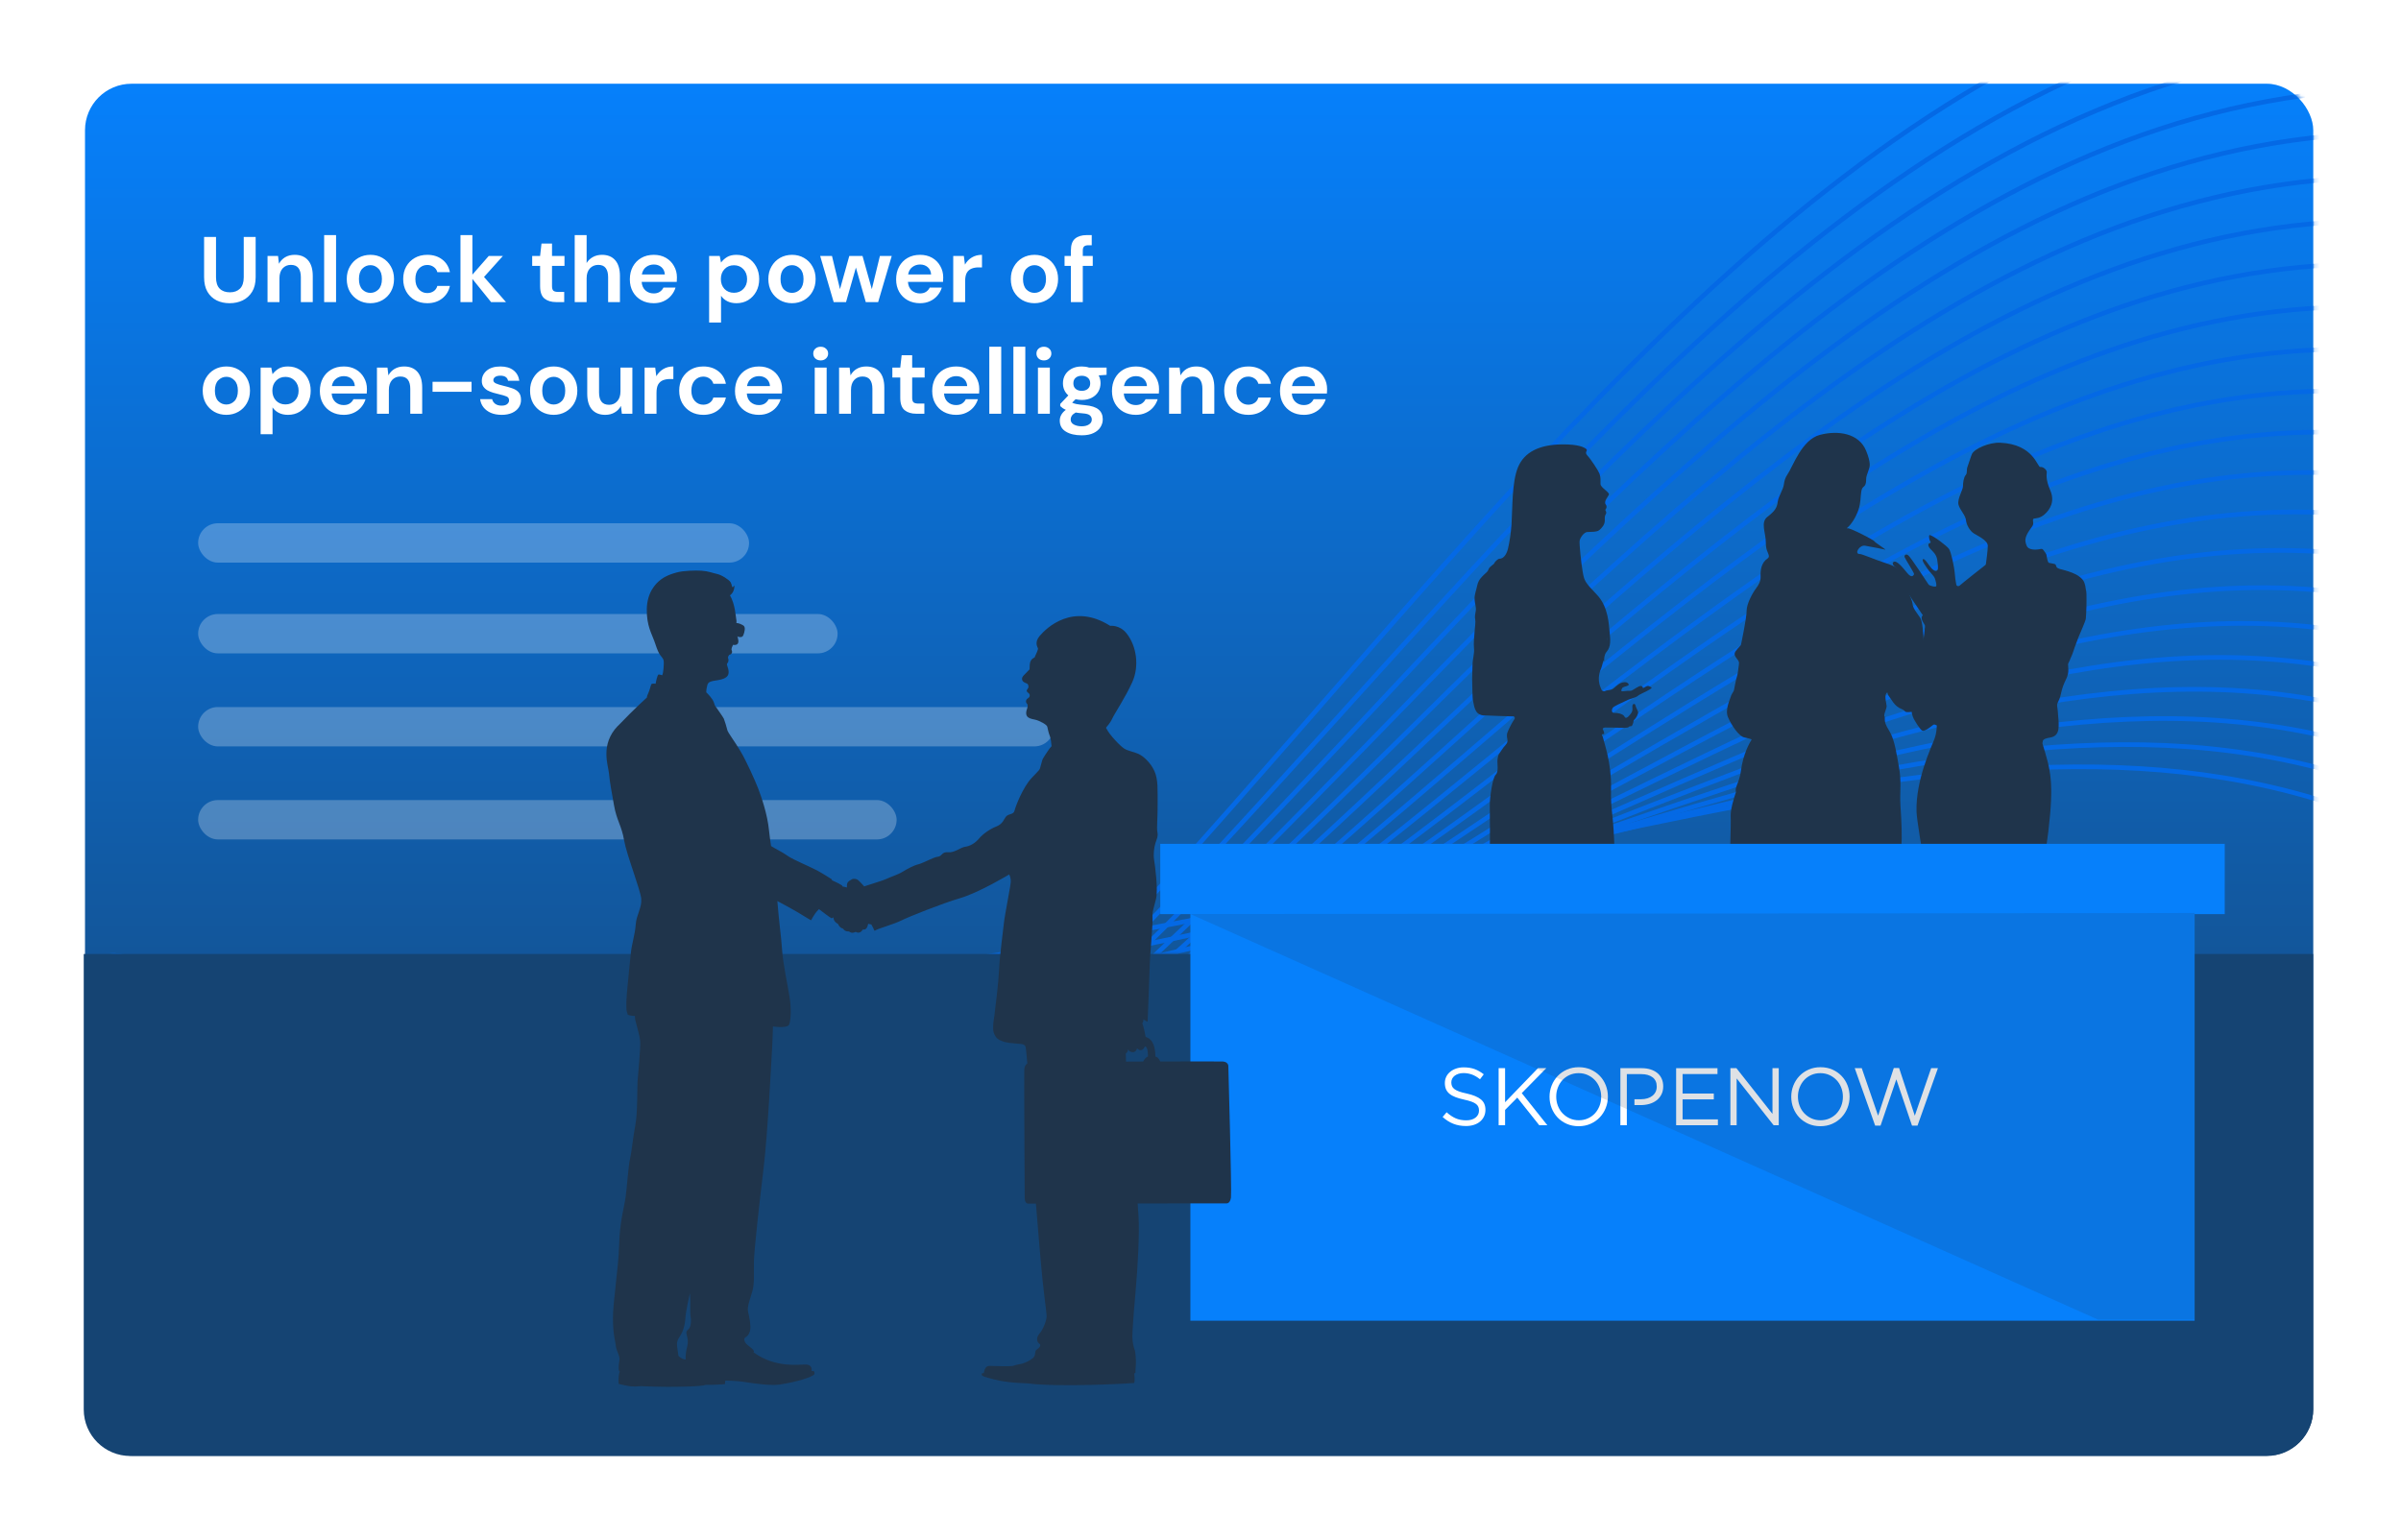 <svg width="516" height="331" viewBox="0 0 516 331" fill="none" xmlns="http://www.w3.org/2000/svg">
<g filter="url(#filter0_d_147_39)">
<rect x="18.269" y="18" width="478.876" height="294.937" rx="10" fill="url(#paint0_linear_147_39)"/>
</g>
<mask id="mask0_147_39" style="mask-type:alpha" maskUnits="userSpaceOnUse" x="18" y="18" width="480" height="188">
<path d="M487.145 18.063H28.269C22.746 18.063 18.269 22.54 18.269 28.063V195.174C18.269 200.697 22.746 205.174 28.269 205.174H487.145C492.668 205.174 497.145 200.697 497.145 195.174V28.063C497.145 22.54 492.668 18.063 487.145 18.063Z" fill="url(#paint1_linear_147_39)"/>
</mask>
<g mask="url(#mask0_147_39)">
<path d="M-256.582 5.916C-212.414 202.584 76.068 226.588 205.41 206.695C370.99 181.22 462.239 130.954 549.599 199.147" stroke="#0469E5" stroke-miterlimit="22.93"/>
<path d="M-256.582 -9.11C-204.382 181.774 57.556 233.249 199.263 211.482C365.8 185.875 456.788 123.235 549.599 189.584" stroke="#0469E5" stroke-miterlimit="22.93"/>
<path d="M-256.582 -24.135C-196.361 160.954 39.044 239.92 193.126 216.278C360.59 190.541 451.296 115.485 549.599 179.98" stroke="#0469E5" stroke-miterlimit="22.93"/>
<path d="M-256.582 -39.16C-188.339 140.145 20.532 246.581 186.979 221.075C355.35 195.217 445.773 107.676 549.599 170.326" stroke="#0469E5" stroke-miterlimit="22.93"/>
<path d="M-256.582 -54.185C-180.318 119.335 2.021 253.242 180.842 225.862C350.1 199.883 440.221 99.825 549.599 160.611" stroke="#0469E5" stroke-miterlimit="22.93"/>
<path d="M-256.582 -69.221C-172.286 98.505 -16.491 259.903 174.695 230.649C344.809 204.548 434.648 91.925 549.599 150.857" stroke="#0469E5" stroke-miterlimit="22.93"/>
<path d="M-256.582 -84.246C-164.265 77.696 -35.003 266.564 168.547 235.445C339.508 209.234 429.045 84.004 549.589 141.082" stroke="#0469E5" stroke-miterlimit="22.93"/>
<path d="M-256.582 -99.271C-156.243 56.876 -53.515 273.225 162.41 240.232C334.208 213.91 423.432 76.043 549.599 131.256" stroke="#0469E5" stroke-miterlimit="22.93"/>
<path d="M-256.582 -114.296C-148.222 36.067 -72.027 279.896 156.263 245.029C328.877 218.596 417.799 68.062 549.589 121.421" stroke="#0469E5" stroke-miterlimit="22.93"/>
<path d="M-256.582 -129.322C-140.19 15.257 -90.529 286.557 150.126 249.826C323.546 223.282 412.155 60.061 549.599 111.555" stroke="#0469E5" stroke-miterlimit="22.93"/>
<path d="M-256.582 -144.347C-132.168 -5.553 -109.041 293.228 143.979 254.612C318.185 227.958 406.492 52.029 549.589 101.669" stroke="#0469E5" stroke-miterlimit="22.93"/>
<path d="M-256.582 -159.372C-124.147 -26.372 -127.553 299.889 137.842 259.409C312.844 232.654 400.829 43.987 549.599 91.763" stroke="#0469E5" stroke-miterlimit="22.93"/>
<path d="M-256.582 -174.407C-116.125 -47.192 -146.065 306.541 131.695 264.196C307.473 237.33 395.135 35.925 549.599 81.838" stroke="#0469E5" stroke-miterlimit="22.93"/>
<path d="M-256.582 -189.432C-108.104 -68.011 -164.577 313.212 125.558 268.983C302.102 242.016 389.451 27.844 549.599 71.901" stroke="#0469E5" stroke-miterlimit="22.93"/>
<path d="M-256.582 -204.458C-100.072 -88.821 -183.089 319.873 119.411 273.779C296.72 246.712 383.748 19.762 549.599 61.955" stroke="#0469E5" stroke-miterlimit="22.93"/>
<path d="M-256.582 -219.483C-92.051 -109.631 -201.601 326.534 113.274 278.576C291.349 251.408 378.054 11.659 549.599 51.999" stroke="#0469E5" stroke-miterlimit="22.93"/>
<path d="M-256.582 -234.508C-84.029 -130.45 -220.113 333.205 107.126 283.363C285.948 256.094 372.33 3.547 549.599 42.012" stroke="#0469E5" stroke-miterlimit="22.93"/>
<path d="M-256.582 -249.533C-76.008 -151.26 -238.625 339.866 100.989 288.16C280.566 260.79 366.616 -4.565 549.599 32.036" stroke="#0469E5" stroke-miterlimit="22.93"/>
<path d="M-256.582 -264.559C-67.976 -172.079 -257.137 346.527 94.842 292.946C275.155 265.476 360.892 -12.707 549.599 22.039" stroke="#0469E5" stroke-miterlimit="22.93"/>
<path d="M-256.582 -279.594C-59.955 -192.899 -275.649 353.188 88.705 297.733C269.764 270.162 355.168 -20.85 549.599 12.032" stroke="#0469E5" stroke-miterlimit="22.93"/>
<path d="M-256.582 -294.619C-51.933 -213.709 -294.161 359.849 82.558 302.53C264.352 274.858 349.424 -28.992 549.599 2.026" stroke="#0469E5" stroke-miterlimit="22.93"/>
<path d="M-256.582 -309.644C-43.912 -234.528 -312.672 366.52 76.421 307.327C258.951 279.564 343.69 -37.145 549.599 -7.981" stroke="#0469E5" stroke-miterlimit="22.93"/>
</g>
<path d="M497.122 205.09H18V303C18 308.523 22.477 313 28 313H487.122C492.645 313 497.122 308.523 497.122 303V205.09Z" fill="#174B7F"/>
<path d="M497.122 205.09H18V303C18 308.523 22.477 313 28 313H487.122C492.645 313 497.122 308.523 497.122 303V205.09Z" fill="black" fill-opacity="0.1"/>
<rect opacity="0.25" x="42.583" y="112.49" width="118.398" height="8.457" rx="4.228" fill="white"/>
<rect opacity="0.25" x="42.583" y="132" width="137.426" height="8.457" rx="4.228" fill="white"/>
<rect opacity="0.25" x="42.583" y="172" width="150.111" height="8.457" rx="4.228" fill="white"/>
<rect opacity="0.25" x="42.583" y="152" width="183.939" height="8.457" rx="4.228" fill="white"/>
<path d="M49.343 65.182C48.316 65.182 47.39 64.982 46.563 64.582C45.736 64.169 45.076 63.549 44.583 62.722C44.103 61.895 43.863 60.849 43.863 59.582V50.942H46.423V59.602C46.423 60.696 46.683 61.509 47.203 62.042C47.736 62.575 48.47 62.842 49.403 62.842C50.323 62.842 51.05 62.575 51.583 62.042C52.116 61.509 52.383 60.696 52.383 59.602V50.942H54.943V59.582C54.943 60.849 54.69 61.895 54.183 62.722C53.676 63.549 52.996 64.169 52.143 64.582C51.303 64.982 50.37 65.182 49.343 65.182ZM57.496 64.942V55.022H59.756L59.956 56.702C60.263 56.115 60.703 55.649 61.276 55.302C61.863 54.956 62.55 54.782 63.336 54.782C64.563 54.782 65.516 55.169 66.196 55.942C66.876 56.715 67.216 57.849 67.216 59.342V64.942H64.656V59.582C64.656 58.729 64.483 58.075 64.136 57.622C63.789 57.169 63.249 56.942 62.516 56.942C61.796 56.942 61.203 57.196 60.736 57.702C60.283 58.209 60.056 58.916 60.056 59.822V64.942H57.496ZM69.664 64.942V50.542H72.224V64.942H69.664ZM79.6 65.182C78.64 65.182 77.773 64.962 77 64.522C76.24 64.082 75.633 63.475 75.18 62.702C74.74 61.916 74.52 61.009 74.52 59.982C74.52 58.956 74.747 58.056 75.2 57.282C75.653 56.495 76.26 55.882 77.02 55.442C77.793 55.002 78.66 54.782 79.62 54.782C80.567 54.782 81.42 55.002 82.18 55.442C82.953 55.882 83.56 56.495 84 57.282C84.453 58.056 84.68 58.956 84.68 59.982C84.68 61.009 84.453 61.916 84 62.702C83.56 63.475 82.953 64.082 82.18 64.522C81.407 64.962 80.547 65.182 79.6 65.182ZM79.6 62.962C80.267 62.962 80.847 62.715 81.34 62.222C81.833 61.715 82.08 60.969 82.08 59.982C82.08 58.995 81.833 58.255 81.34 57.762C80.847 57.255 80.273 57.002 79.62 57.002C78.94 57.002 78.353 57.255 77.86 57.762C77.38 58.255 77.14 58.995 77.14 59.982C77.14 60.969 77.38 61.715 77.86 62.222C78.353 62.715 78.933 62.962 79.6 62.962ZM91.829 65.182C90.816 65.182 89.922 64.962 89.149 64.522C88.376 64.082 87.762 63.469 87.309 62.682C86.869 61.895 86.649 60.995 86.649 59.982C86.649 58.969 86.869 58.069 87.309 57.282C87.762 56.495 88.376 55.882 89.149 55.442C89.922 55.002 90.816 54.782 91.829 54.782C93.096 54.782 94.162 55.115 95.029 55.782C95.895 56.435 96.449 57.342 96.689 58.502H93.989C93.856 58.022 93.589 57.649 93.189 57.382C92.802 57.102 92.342 56.962 91.809 56.962C91.102 56.962 90.502 57.229 90.009 57.762C89.516 58.295 89.269 59.035 89.269 59.982C89.269 60.929 89.516 61.669 90.009 62.202C90.502 62.736 91.102 63.002 91.809 63.002C92.342 63.002 92.802 62.869 93.189 62.602C93.589 62.336 93.856 61.956 93.989 61.462H96.689C96.449 62.582 95.895 63.482 95.029 64.162C94.162 64.842 93.096 65.182 91.829 65.182ZM98.961 64.942V50.542H101.521V59.042L105.041 55.022H108.081L104.021 59.542L108.741 64.942H105.541L101.521 59.962V64.942H98.961ZM119.514 64.942C118.474 64.942 117.64 64.689 117.014 64.182C116.387 63.675 116.074 62.776 116.074 61.482V57.162H114.374V55.022H116.074L116.374 52.362H118.634V55.022H121.314V57.162H118.634V61.502C118.634 61.982 118.734 62.316 118.934 62.502C119.147 62.675 119.507 62.762 120.014 62.762H121.254V64.942H119.514ZM123.512 64.942V50.542H126.072V56.542C126.405 55.995 126.852 55.569 127.412 55.262C127.985 54.942 128.638 54.782 129.372 54.782C130.598 54.782 131.545 55.169 132.212 55.942C132.892 56.715 133.232 57.849 133.232 59.342V64.942H130.692V59.582C130.692 58.729 130.518 58.075 130.172 57.622C129.838 57.169 129.305 56.942 128.572 56.942C127.852 56.942 127.252 57.196 126.772 57.702C126.305 58.209 126.072 58.916 126.072 59.822V64.942H123.512ZM140.5 65.182C139.5 65.182 138.613 64.969 137.84 64.542C137.066 64.115 136.46 63.516 136.02 62.742C135.58 61.969 135.36 61.075 135.36 60.062C135.36 59.035 135.573 58.122 136 57.322C136.44 56.522 137.04 55.902 137.8 55.462C138.573 55.009 139.48 54.782 140.52 54.782C141.493 54.782 142.353 54.995 143.1 55.422C143.846 55.849 144.426 56.435 144.84 57.182C145.266 57.916 145.48 58.736 145.48 59.642C145.48 59.789 145.473 59.942 145.46 60.102C145.46 60.262 145.453 60.429 145.44 60.602H137.9C137.953 61.376 138.22 61.982 138.7 62.422C139.193 62.862 139.786 63.082 140.48 63.082C141 63.082 141.433 62.969 141.78 62.742C142.14 62.502 142.406 62.196 142.58 61.822H145.18C144.993 62.449 144.68 63.022 144.24 63.542C143.813 64.049 143.28 64.449 142.64 64.742C142.013 65.035 141.3 65.182 140.5 65.182ZM140.52 56.862C139.893 56.862 139.34 57.042 138.86 57.402C138.38 57.749 138.073 58.282 137.94 59.002H142.88C142.84 58.349 142.6 57.829 142.16 57.442C141.72 57.056 141.173 56.862 140.52 56.862ZM152.399 69.342V55.022H154.679L154.959 56.442C155.279 56.002 155.699 55.615 156.219 55.282C156.752 54.949 157.439 54.782 158.279 54.782C159.212 54.782 160.045 55.009 160.779 55.462C161.512 55.916 162.092 56.535 162.519 57.322C162.945 58.109 163.159 59.002 163.159 60.002C163.159 61.002 162.945 61.895 162.519 62.682C162.092 63.456 161.512 64.069 160.779 64.522C160.045 64.962 159.212 65.182 158.279 65.182C157.532 65.182 156.879 65.042 156.319 64.762C155.759 64.482 155.305 64.089 154.959 63.582V69.342H152.399ZM157.739 62.942C158.552 62.942 159.225 62.669 159.759 62.122C160.292 61.575 160.559 60.869 160.559 60.002C160.559 59.136 160.292 58.422 159.759 57.862C159.225 57.302 158.552 57.022 157.739 57.022C156.912 57.022 156.232 57.302 155.699 57.862C155.179 58.409 154.919 59.115 154.919 59.982C154.919 60.849 155.179 61.562 155.699 62.122C156.232 62.669 156.912 62.942 157.739 62.942ZM170.205 65.182C169.245 65.182 168.379 64.962 167.605 64.522C166.845 64.082 166.239 63.475 165.785 62.702C165.345 61.916 165.125 61.009 165.125 59.982C165.125 58.956 165.352 58.056 165.805 57.282C166.259 56.495 166.865 55.882 167.625 55.442C168.399 55.002 169.265 54.782 170.225 54.782C171.172 54.782 172.025 55.002 172.785 55.442C173.559 55.882 174.165 56.495 174.605 57.282C175.059 58.056 175.285 58.956 175.285 59.982C175.285 61.009 175.059 61.916 174.605 62.702C174.165 63.475 173.559 64.082 172.785 64.522C172.012 64.962 171.152 65.182 170.205 65.182ZM170.205 62.962C170.872 62.962 171.452 62.715 171.945 62.222C172.439 61.715 172.685 60.969 172.685 59.982C172.685 58.995 172.439 58.255 171.945 57.762C171.452 57.255 170.879 57.002 170.225 57.002C169.545 57.002 168.959 57.255 168.465 57.762C167.985 58.255 167.745 58.995 167.745 59.982C167.745 60.969 167.985 61.715 168.465 62.222C168.959 62.715 169.539 62.962 170.205 62.962ZM179.163 64.942L176.263 55.022H178.803L180.523 62.162L182.523 55.022H185.363L187.363 62.162L189.103 55.022H191.643L188.723 64.942H186.063L183.943 57.522L181.823 64.942H179.163ZM197.726 65.182C196.726 65.182 195.84 64.969 195.066 64.542C194.293 64.115 193.686 63.516 193.246 62.742C192.806 61.969 192.586 61.075 192.586 60.062C192.586 59.035 192.8 58.122 193.226 57.322C193.666 56.522 194.266 55.902 195.026 55.462C195.8 55.009 196.706 54.782 197.746 54.782C198.72 54.782 199.58 54.995 200.326 55.422C201.073 55.849 201.653 56.435 202.066 57.182C202.493 57.916 202.706 58.736 202.706 59.642C202.706 59.789 202.7 59.942 202.686 60.102C202.686 60.262 202.68 60.429 202.666 60.602H195.126C195.18 61.376 195.446 61.982 195.926 62.422C196.42 62.862 197.013 63.082 197.706 63.082C198.226 63.082 198.66 62.969 199.006 62.742C199.366 62.502 199.633 62.196 199.806 61.822H202.406C202.22 62.449 201.906 63.022 201.466 63.542C201.04 64.049 200.506 64.449 199.866 64.742C199.24 65.035 198.526 65.182 197.726 65.182ZM197.746 56.862C197.12 56.862 196.566 57.042 196.086 57.402C195.606 57.749 195.3 58.282 195.166 59.002H200.106C200.066 58.349 199.826 57.829 199.386 57.442C198.946 57.056 198.4 56.862 197.746 56.862ZM204.859 64.942V55.022H207.139L207.379 56.882C207.739 56.242 208.226 55.736 208.839 55.362C209.466 54.975 210.199 54.782 211.039 54.782V57.482H210.319C209.759 57.482 209.259 57.569 208.819 57.742C208.379 57.916 208.033 58.215 207.779 58.642C207.539 59.069 207.419 59.662 207.419 60.422V64.942H204.859ZM222.315 65.182C221.355 65.182 220.488 64.962 219.715 64.522C218.955 64.082 218.348 63.475 217.895 62.702C217.455 61.916 217.235 61.009 217.235 59.982C217.235 58.956 217.461 58.056 217.915 57.282C218.368 56.495 218.975 55.882 219.735 55.442C220.508 55.002 221.375 54.782 222.335 54.782C223.281 54.782 224.135 55.002 224.895 55.442C225.668 55.882 226.275 56.495 226.715 57.282C227.168 58.056 227.395 58.956 227.395 59.982C227.395 61.009 227.168 61.916 226.715 62.702C226.275 63.475 225.668 64.082 224.895 64.522C224.121 64.962 223.261 65.182 222.315 65.182ZM222.315 62.962C222.981 62.962 223.561 62.715 224.055 62.222C224.548 61.715 224.795 60.969 224.795 59.982C224.795 58.995 224.548 58.255 224.055 57.762C223.561 57.255 222.988 57.002 222.335 57.002C221.655 57.002 221.068 57.255 220.575 57.762C220.095 58.255 219.855 58.995 219.855 59.982C219.855 60.969 220.095 61.715 220.575 62.222C221.068 62.715 221.648 62.962 222.315 62.962ZM230.144 64.942V57.162H228.784V55.022H230.144V53.862C230.144 52.662 230.444 51.809 231.044 51.302C231.657 50.795 232.484 50.542 233.524 50.542H234.624V52.722H233.924C233.484 52.722 233.17 52.809 232.984 52.982C232.797 53.156 232.704 53.449 232.704 53.862V55.022H234.844V57.162H232.704V64.942H230.144ZM48.643 89.182C47.683 89.182 46.816 88.962 46.043 88.522C45.283 88.082 44.676 87.475 44.223 86.702C43.783 85.915 43.563 85.009 43.563 83.982C43.563 82.956 43.79 82.055 44.243 81.282C44.696 80.496 45.303 79.882 46.063 79.442C46.836 79.002 47.703 78.782 48.663 78.782C49.61 78.782 50.463 79.002 51.223 79.442C51.996 79.882 52.603 80.496 53.043 81.282C53.496 82.055 53.723 82.956 53.723 83.982C53.723 85.009 53.496 85.915 53.043 86.702C52.603 87.475 51.996 88.082 51.223 88.522C50.45 88.962 49.59 89.182 48.643 89.182ZM48.643 86.962C49.31 86.962 49.89 86.716 50.383 86.222C50.876 85.716 51.123 84.969 51.123 83.982C51.123 82.996 50.876 82.255 50.383 81.762C49.89 81.255 49.316 81.002 48.663 81.002C47.983 81.002 47.396 81.255 46.903 81.762C46.423 82.255 46.183 82.996 46.183 83.982C46.183 84.969 46.423 85.716 46.903 86.222C47.396 86.716 47.976 86.962 48.643 86.962ZM56.012 93.342V79.022H58.292L58.572 80.442C58.892 80.002 59.312 79.615 59.832 79.282C60.365 78.949 61.052 78.782 61.892 78.782C62.825 78.782 63.658 79.009 64.392 79.462C65.125 79.915 65.705 80.535 66.132 81.322C66.558 82.109 66.772 83.002 66.772 84.002C66.772 85.002 66.558 85.895 66.132 86.682C65.705 87.456 65.125 88.069 64.392 88.522C63.658 88.962 62.825 89.182 61.892 89.182C61.145 89.182 60.492 89.042 59.932 88.762C59.372 88.482 58.919 88.089 58.572 87.582V93.342H56.012ZM61.352 86.942C62.165 86.942 62.839 86.669 63.372 86.122C63.905 85.576 64.172 84.869 64.172 84.002C64.172 83.135 63.905 82.422 63.372 81.862C62.839 81.302 62.165 81.022 61.352 81.022C60.525 81.022 59.845 81.302 59.312 81.862C58.792 82.409 58.532 83.115 58.532 83.982C58.532 84.849 58.792 85.562 59.312 86.122C59.845 86.669 60.525 86.942 61.352 86.942ZM73.879 89.182C72.879 89.182 71.992 88.969 71.219 88.542C70.445 88.115 69.839 87.516 69.399 86.742C68.959 85.969 68.739 85.076 68.739 84.062C68.739 83.035 68.952 82.122 69.379 81.322C69.819 80.522 70.419 79.902 71.179 79.462C71.952 79.009 72.859 78.782 73.899 78.782C74.872 78.782 75.732 78.996 76.479 79.422C77.225 79.849 77.805 80.436 78.219 81.182C78.645 81.915 78.859 82.736 78.859 83.642C78.859 83.789 78.852 83.942 78.839 84.102C78.839 84.262 78.832 84.429 78.819 84.602H71.279C71.332 85.376 71.599 85.982 72.079 86.422C72.572 86.862 73.165 87.082 73.859 87.082C74.379 87.082 74.812 86.969 75.159 86.742C75.519 86.502 75.785 86.195 75.959 85.822H78.559C78.372 86.449 78.059 87.022 77.619 87.542C77.192 88.049 76.659 88.449 76.019 88.742C75.392 89.035 74.679 89.182 73.879 89.182ZM73.899 80.862C73.272 80.862 72.719 81.042 72.239 81.402C71.759 81.749 71.452 82.282 71.319 83.002H76.259C76.219 82.349 75.979 81.829 75.539 81.442C75.099 81.055 74.552 80.862 73.899 80.862ZM81.012 88.942V79.022H83.272L83.472 80.702C83.778 80.115 84.219 79.649 84.792 79.302C85.379 78.956 86.065 78.782 86.852 78.782C88.079 78.782 89.032 79.169 89.712 79.942C90.392 80.716 90.732 81.849 90.732 83.342V88.942H88.172V83.582C88.172 82.729 87.999 82.076 87.652 81.622C87.305 81.169 86.765 80.942 86.032 80.942C85.312 80.942 84.719 81.195 84.252 81.702C83.799 82.209 83.572 82.915 83.572 83.822V88.942H81.012ZM92.96 84.222V82.082H101.34V84.222H92.96ZM107.827 89.182C106.947 89.182 106.173 89.042 105.507 88.762C104.84 88.469 104.307 88.069 103.907 87.562C103.507 87.055 103.267 86.469 103.187 85.802H105.767C105.847 86.189 106.06 86.522 106.407 86.802C106.767 87.069 107.227 87.202 107.787 87.202C108.347 87.202 108.753 87.089 109.007 86.862C109.273 86.635 109.407 86.376 109.407 86.082C109.407 85.656 109.22 85.369 108.847 85.222C108.473 85.062 107.953 84.909 107.287 84.762C106.86 84.669 106.427 84.555 105.987 84.422C105.547 84.289 105.14 84.122 104.767 83.922C104.407 83.709 104.113 83.442 103.887 83.122C103.66 82.789 103.547 82.382 103.547 81.902C103.547 81.022 103.893 80.282 104.587 79.682C105.293 79.082 106.28 78.782 107.547 78.782C108.72 78.782 109.653 79.055 110.347 79.602C111.053 80.149 111.473 80.902 111.607 81.862H109.187C109.04 81.129 108.487 80.762 107.527 80.762C107.047 80.762 106.673 80.856 106.407 81.042C106.153 81.229 106.027 81.462 106.027 81.742C106.027 82.035 106.22 82.269 106.607 82.442C106.993 82.615 107.507 82.775 108.147 82.922C108.84 83.082 109.473 83.262 110.047 83.462C110.633 83.649 111.1 83.936 111.447 84.322C111.793 84.695 111.967 85.236 111.967 85.942C111.98 86.555 111.82 87.109 111.487 87.602C111.153 88.096 110.673 88.482 110.047 88.762C109.42 89.042 108.68 89.182 107.827 89.182ZM118.994 89.182C118.034 89.182 117.168 88.962 116.394 88.522C115.634 88.082 115.028 87.475 114.574 86.702C114.134 85.915 113.914 85.009 113.914 83.982C113.914 82.956 114.141 82.055 114.594 81.282C115.048 80.496 115.654 79.882 116.414 79.442C117.188 79.002 118.054 78.782 119.014 78.782C119.961 78.782 120.814 79.002 121.574 79.442C122.348 79.882 122.954 80.496 123.394 81.282C123.848 82.055 124.074 82.956 124.074 83.982C124.074 85.009 123.848 85.915 123.394 86.702C122.954 87.475 122.348 88.082 121.574 88.522C120.801 88.962 119.941 89.182 118.994 89.182ZM118.994 86.962C119.661 86.962 120.241 86.716 120.734 86.222C121.228 85.716 121.474 84.969 121.474 83.982C121.474 82.996 121.228 82.255 120.734 81.762C120.241 81.255 119.668 81.002 119.014 81.002C118.334 81.002 117.748 81.255 117.254 81.762C116.774 82.255 116.534 82.996 116.534 83.982C116.534 84.969 116.774 85.716 117.254 86.222C117.748 86.716 118.328 86.962 118.994 86.962ZM130.083 89.182C128.843 89.182 127.883 88.796 127.203 88.022C126.537 87.249 126.203 86.115 126.203 84.622V79.022H128.743V84.382C128.743 85.236 128.917 85.889 129.263 86.342C129.61 86.796 130.157 87.022 130.903 87.022C131.61 87.022 132.19 86.769 132.643 86.262C133.11 85.755 133.343 85.049 133.343 84.142V79.022H135.903V88.942H133.643L133.443 87.262C133.137 87.849 132.69 88.316 132.103 88.662C131.53 89.009 130.857 89.182 130.083 89.182ZM138.531 88.942V79.022H140.811L141.051 80.882C141.411 80.242 141.898 79.736 142.511 79.362C143.138 78.975 143.871 78.782 144.711 78.782V81.482H143.991C143.431 81.482 142.931 81.569 142.491 81.742C142.051 81.915 141.705 82.216 141.451 82.642C141.211 83.069 141.091 83.662 141.091 84.422V88.942H138.531ZM151.145 89.182C150.132 89.182 149.239 88.962 148.465 88.522C147.692 88.082 147.079 87.469 146.625 86.682C146.185 85.895 145.965 84.996 145.965 83.982C145.965 82.969 146.185 82.069 146.625 81.282C147.079 80.496 147.692 79.882 148.465 79.442C149.239 79.002 150.132 78.782 151.145 78.782C152.412 78.782 153.479 79.115 154.345 79.782C155.212 80.436 155.765 81.342 156.005 82.502H153.305C153.172 82.022 152.905 81.649 152.505 81.382C152.119 81.102 151.659 80.962 151.125 80.962C150.419 80.962 149.819 81.229 149.325 81.762C148.832 82.296 148.585 83.035 148.585 83.982C148.585 84.929 148.832 85.669 149.325 86.202C149.819 86.736 150.419 87.002 151.125 87.002C151.659 87.002 152.119 86.869 152.505 86.602C152.905 86.335 153.172 85.956 153.305 85.462H156.005C155.765 86.582 155.212 87.482 154.345 88.162C153.479 88.842 152.412 89.182 151.145 89.182ZM163.097 89.182C162.097 89.182 161.211 88.969 160.437 88.542C159.664 88.115 159.057 87.516 158.617 86.742C158.177 85.969 157.957 85.076 157.957 84.062C157.957 83.035 158.171 82.122 158.597 81.322C159.037 80.522 159.637 79.902 160.397 79.462C161.171 79.009 162.077 78.782 163.117 78.782C164.091 78.782 164.951 78.996 165.697 79.422C166.444 79.849 167.024 80.436 167.437 81.182C167.864 81.915 168.077 82.736 168.077 83.642C168.077 83.789 168.071 83.942 168.057 84.102C168.057 84.262 168.051 84.429 168.037 84.602H160.497C160.551 85.376 160.817 85.982 161.297 86.422C161.791 86.862 162.384 87.082 163.077 87.082C163.597 87.082 164.031 86.969 164.377 86.742C164.737 86.502 165.004 86.195 165.177 85.822H167.777C167.591 86.449 167.277 87.022 166.837 87.542C166.411 88.049 165.877 88.449 165.237 88.742C164.611 89.035 163.897 89.182 163.097 89.182ZM163.117 80.862C162.491 80.862 161.937 81.042 161.457 81.402C160.977 81.749 160.671 82.282 160.537 83.002H165.477C165.437 82.349 165.197 81.829 164.757 81.442C164.317 81.055 163.771 80.862 163.117 80.862ZM176.376 77.482C175.91 77.482 175.523 77.342 175.216 77.062C174.923 76.782 174.776 76.429 174.776 76.002C174.776 75.576 174.923 75.229 175.216 74.962C175.523 74.682 175.91 74.542 176.376 74.542C176.843 74.542 177.223 74.682 177.516 74.962C177.823 75.229 177.976 75.576 177.976 76.002C177.976 76.429 177.823 76.782 177.516 77.062C177.223 77.342 176.843 77.482 176.376 77.482ZM175.096 88.942V79.022H177.656V88.942H175.096ZM180.328 88.942V79.022H182.588L182.788 80.702C183.095 80.115 183.535 79.649 184.108 79.302C184.695 78.956 185.382 78.782 186.168 78.782C187.395 78.782 188.348 79.169 189.028 79.942C189.708 80.716 190.048 81.849 190.048 83.342V88.942H187.488V83.582C187.488 82.729 187.315 82.076 186.968 81.622C186.622 81.169 186.082 80.942 185.348 80.942C184.628 80.942 184.035 81.195 183.568 81.702C183.115 82.209 182.888 82.915 182.888 83.822V88.942H180.328ZM196.916 88.942C195.876 88.942 195.043 88.689 194.416 88.182C193.79 87.675 193.476 86.775 193.476 85.482V81.162H191.776V79.022H193.476L193.776 76.362H196.036V79.022H198.716V81.162H196.036V85.502C196.036 85.982 196.136 86.316 196.336 86.502C196.55 86.675 196.91 86.762 197.416 86.762H198.656V88.942H196.916ZM205.48 89.182C204.48 89.182 203.594 88.969 202.82 88.542C202.047 88.115 201.44 87.516 201 86.742C200.56 85.969 200.34 85.076 200.34 84.062C200.34 83.035 200.554 82.122 200.98 81.322C201.42 80.522 202.02 79.902 202.78 79.462C203.554 79.009 204.46 78.782 205.5 78.782C206.474 78.782 207.334 78.996 208.08 79.422C208.827 79.849 209.407 80.436 209.82 81.182C210.247 81.915 210.46 82.736 210.46 83.642C210.46 83.789 210.454 83.942 210.44 84.102C210.44 84.262 210.434 84.429 210.42 84.602H202.88C202.934 85.376 203.2 85.982 203.68 86.422C204.174 86.862 204.767 87.082 205.46 87.082C205.98 87.082 206.414 86.969 206.76 86.742C207.12 86.502 207.387 86.195 207.56 85.822H210.16C209.974 86.449 209.66 87.022 209.22 87.542C208.794 88.049 208.26 88.449 207.62 88.742C206.994 89.035 206.28 89.182 205.48 89.182ZM205.5 80.862C204.874 80.862 204.32 81.042 203.84 81.402C203.36 81.749 203.054 82.282 202.92 83.002H207.86C207.82 82.349 207.58 81.829 207.14 81.442C206.7 81.055 206.154 80.862 205.5 80.862ZM212.613 88.942V74.542H215.173V88.942H212.613ZM217.789 88.942V74.542H220.349V88.942H217.789ZM224.345 77.482C223.878 77.482 223.492 77.342 223.185 77.062C222.892 76.782 222.745 76.429 222.745 76.002C222.745 75.576 222.892 75.229 223.185 74.962C223.492 74.682 223.878 74.542 224.345 74.542C224.812 74.542 225.192 74.682 225.485 74.962C225.792 75.229 225.945 75.576 225.945 76.002C225.945 76.429 225.792 76.782 225.485 77.062C225.192 77.342 224.812 77.482 224.345 77.482ZM223.065 88.942V79.022H225.625V88.942H223.065ZM232.497 85.982C232.017 85.982 231.57 85.929 231.157 85.822L230.417 86.562C230.644 86.682 230.95 86.782 231.337 86.862C231.724 86.942 232.35 87.022 233.217 87.102C234.537 87.222 235.497 87.535 236.097 88.042C236.697 88.549 236.997 89.249 236.997 90.142C236.997 90.729 236.837 91.282 236.517 91.802C236.197 92.335 235.704 92.762 235.037 93.082C234.37 93.415 233.517 93.582 232.477 93.582C231.064 93.582 229.924 93.316 229.057 92.782C228.19 92.262 227.757 91.475 227.757 90.422C227.757 89.529 228.19 88.755 229.057 88.102C228.79 87.982 228.557 87.856 228.357 87.722C228.17 87.589 228.004 87.449 227.857 87.302V86.842L229.597 85.002C228.824 84.322 228.437 83.449 228.437 82.382C228.437 81.716 228.597 81.109 228.917 80.562C229.25 80.016 229.717 79.582 230.317 79.262C230.917 78.942 231.644 78.782 232.497 78.782C233.057 78.782 233.577 78.862 234.057 79.022H237.817V80.582L236.117 80.702C236.384 81.209 236.517 81.769 236.517 82.382C236.517 83.049 236.357 83.656 236.037 84.202C235.717 84.749 235.25 85.182 234.637 85.502C234.037 85.822 233.324 85.982 232.497 85.982ZM232.497 84.022C233.017 84.022 233.444 83.882 233.777 83.602C234.124 83.322 234.297 82.922 234.297 82.402C234.297 81.882 234.124 81.482 233.777 81.202C233.444 80.922 233.017 80.782 232.497 80.782C231.95 80.782 231.51 80.922 231.177 81.202C230.844 81.482 230.677 81.882 230.677 82.402C230.677 82.922 230.844 83.322 231.177 83.602C231.51 83.882 231.95 84.022 232.497 84.022ZM230.097 90.162C230.097 90.656 230.324 91.022 230.777 91.262C231.244 91.516 231.81 91.642 232.477 91.642C233.117 91.642 233.637 91.509 234.037 91.242C234.437 90.989 234.637 90.642 234.637 90.202C234.637 89.842 234.504 89.542 234.237 89.302C233.984 89.062 233.47 88.915 232.697 88.862C232.15 88.822 231.644 88.762 231.177 88.682C230.79 88.895 230.51 89.129 230.337 89.382C230.177 89.635 230.097 89.895 230.097 90.162ZM244.113 89.182C243.113 89.182 242.226 88.969 241.453 88.542C240.68 88.115 240.073 87.516 239.633 86.742C239.193 85.969 238.973 85.076 238.973 84.062C238.973 83.035 239.186 82.122 239.613 81.322C240.053 80.522 240.653 79.902 241.413 79.462C242.186 79.009 243.093 78.782 244.133 78.782C245.106 78.782 245.966 78.996 246.713 79.422C247.46 79.849 248.04 80.436 248.453 81.182C248.88 81.915 249.093 82.736 249.093 83.642C249.093 83.789 249.086 83.942 249.073 84.102C249.073 84.262 249.066 84.429 249.053 84.602H241.513C241.566 85.376 241.833 85.982 242.313 86.422C242.806 86.862 243.4 87.082 244.093 87.082C244.613 87.082 245.046 86.969 245.393 86.742C245.753 86.502 246.02 86.195 246.193 85.822H248.793C248.606 86.449 248.293 87.022 247.853 87.542C247.426 88.049 246.893 88.449 246.253 88.742C245.626 89.035 244.913 89.182 244.113 89.182ZM244.133 80.862C243.506 80.862 242.953 81.042 242.473 81.402C241.993 81.749 241.686 82.282 241.553 83.002H246.493C246.453 82.349 246.213 81.829 245.773 81.442C245.333 81.055 244.786 80.862 244.133 80.862ZM251.246 88.942V79.022H253.506L253.706 80.702C254.013 80.115 254.453 79.649 255.026 79.302C255.613 78.956 256.3 78.782 257.086 78.782C258.313 78.782 259.266 79.169 259.946 79.942C260.626 80.716 260.966 81.849 260.966 83.342V88.942H258.406V83.582C258.406 82.729 258.233 82.076 257.886 81.622C257.54 81.169 257 80.942 256.266 80.942C255.546 80.942 254.953 81.195 254.486 81.702C254.033 82.209 253.806 82.915 253.806 83.822V88.942H251.246ZM268.274 89.182C267.261 89.182 266.367 88.962 265.594 88.522C264.821 88.082 264.207 87.469 263.754 86.682C263.314 85.895 263.094 84.996 263.094 83.982C263.094 82.969 263.314 82.069 263.754 81.282C264.207 80.496 264.821 79.882 265.594 79.442C266.367 79.002 267.261 78.782 268.274 78.782C269.541 78.782 270.607 79.115 271.474 79.782C272.341 80.436 272.894 81.342 273.134 82.502H270.434C270.301 82.022 270.034 81.649 269.634 81.382C269.247 81.102 268.787 80.962 268.254 80.962C267.547 80.962 266.947 81.229 266.454 81.762C265.961 82.296 265.714 83.035 265.714 83.982C265.714 84.929 265.961 85.669 266.454 86.202C266.947 86.736 267.547 87.002 268.254 87.002C268.787 87.002 269.247 86.869 269.634 86.602C270.034 86.335 270.301 85.956 270.434 85.462H273.134C272.894 86.582 272.341 87.482 271.474 88.162C270.607 88.842 269.541 89.182 268.274 89.182ZM280.226 89.182C279.226 89.182 278.34 88.969 277.566 88.542C276.793 88.115 276.186 87.516 275.746 86.742C275.306 85.969 275.086 85.076 275.086 84.062C275.086 83.035 275.3 82.122 275.726 81.322C276.166 80.522 276.766 79.902 277.526 79.462C278.3 79.009 279.206 78.782 280.246 78.782C281.22 78.782 282.08 78.996 282.826 79.422C283.573 79.849 284.153 80.436 284.566 81.182C284.993 81.915 285.206 82.736 285.206 83.642C285.206 83.789 285.2 83.942 285.186 84.102C285.186 84.262 285.18 84.429 285.166 84.602H277.626C277.68 85.376 277.946 85.982 278.426 86.422C278.92 86.862 279.513 87.082 280.206 87.082C280.726 87.082 281.16 86.969 281.506 86.742C281.866 86.502 282.133 86.195 282.306 85.822H284.906C284.72 86.449 284.406 87.022 283.966 87.542C283.54 88.049 283.006 88.449 282.366 88.742C281.74 89.035 281.026 89.182 280.226 89.182ZM280.246 80.862C279.62 80.862 279.066 81.042 278.586 81.402C278.106 81.749 277.8 82.282 277.666 83.002H282.606C282.566 82.349 282.326 81.829 281.886 81.442C281.446 81.055 280.9 80.862 280.246 80.862Z" fill="white"/>
<path d="M371 193.842C371 193.841 371 193.84 371 193.841C371.016 193.852 372.165 194.673 374.55 195.334C375.241 195.526 375.808 196.036 376.003 196.727C376.618 198.911 377.881 203.72 378.009 206.753C378.185 210.773 378.267 216.162 378.354 218.554C378.442 220.947 378.185 223.686 378.869 226.851C379.528 229.896 381.058 238.637 383.382 244.323C383.563 244.766 383.726 245.212 383.836 245.677C384.154 247.026 384.755 250.028 384.288 251.804C384.269 251.876 384.247 251.945 384.225 252.016C384.091 252.455 383.596 254.148 383.743 254.818C383.913 255.584 382.977 256.784 382.544 257.299C382.116 257.814 382.713 258.411 382.883 258.75C383.052 259.095 382.368 259.265 382.795 259.434C382.851 259.459 383.015 259.472 383.26 259.484C384.421 259.556 387.642 259.538 389.375 259.522C390.109 259.515 390.972 259.233 390.972 258.498C390.972 257.902 390.375 258.153 390.457 257.387C390.545 256.614 390.287 254.994 390.802 254.309C390.994 254.051 391.422 254.081 391.561 254.371C391.703 254.669 391.859 254.907 392.033 254.994C392.365 255.16 392.269 256.464 392.159 257.37C392.101 257.846 392.438 258.289 392.916 258.339C393.339 258.383 393.722 258.778 394.085 258.999C394.196 259.067 394.337 259.131 394.514 259.183C394.891 259.296 396.279 259.346 397.724 259.346C399.564 259.346 401.517 259.277 401.661 259.183C401.919 259.013 402.943 258.241 402.346 257.475C401.749 256.702 400.123 256.106 399.953 254.994C399.784 253.882 398.672 252.601 398.327 251.571C397.981 250.547 397.811 249.775 397.811 249.002V248.857C397.811 248.841 397.803 248.828 397.787 248.83C397.773 248.832 397.755 248.822 397.755 248.808C397.748 247.805 397.688 244.994 397.931 244.034C398.187 243.014 400.734 235.025 401.851 224.892C401.859 224.825 401.866 224.761 401.874 224.694C401.965 223.921 402.53 218.623 401.676 212.81C401.535 211.848 401.487 210.873 401.596 209.907C401.858 207.59 402.398 203.048 402.892 200.328C402.973 199.886 403.055 199.475 403.137 199.096C403.416 197.804 404.669 196.909 405.979 196.741C407.125 196.594 407.726 195.689 407.795 194.536C407.985 191.4 408.373 185.106 408.627 182.033C408.79 180.011 408.662 176.504 408.429 173.249C408.327 171.827 408.41 170.365 408.426 168.939C408.44 167.798 408.372 166.347 408.112 164.925C407.637 162.34 407.213 159.21 406.199 157.436C405.751 156.652 405.201 155.871 405.078 154.977L405.048 154.097C405.047 154.068 405.048 154.048 405.02 154.041C404.995 154.034 404.958 154.006 404.956 153.98C404.951 153.91 404.946 153.851 404.946 153.809C404.946 153.294 405.461 152.27 405.461 151.843C405.461 151.416 404.946 149.701 405.373 149.104C405.8 148.502 405.461 149.104 405.976 149.701C406.491 150.298 407.088 151.843 408.714 152.439C408.816 152.473 408.911 152.524 409 152.584C409.16 152.689 409.28 152.779 409.33 152.854C409.583 153.222 410.199 153.054 410.646 153.052C411.019 153.05 411.447 152.922 412.144 152.609C412.319 152.527 412.504 152.465 412.696 152.435C412.798 152.419 412.893 152.405 412.979 152.395C413.267 152.363 413.613 152.149 413.965 151.855C414.366 151.518 414.771 151.18 415.121 150.79C415.26 150.635 415.378 150.472 415.472 150.298C415.509 150.224 415.552 150.156 415.589 150.083C415.591 150.08 415.593 150.076 415.595 150.074C415.702 149.932 415.789 149.815 415.85 149.733C415.861 149.718 415.879 149.665 415.865 149.678C415.852 149.69 415.794 149.708 415.802 149.693C416.156 149.025 416.483 148.38 416.569 148.211C416.583 148.183 416.593 148.153 416.598 148.121L416.736 147.287C416.752 147.192 416.765 147.099 416.777 147.004C416.846 146.451 417.115 144.436 417.444 143.81C417.447 143.805 417.45 143.8 417.452 143.796C417.545 143.612 417.579 143.358 417.746 143.238C418.38 142.786 418.927 140.607 419.197 139.973C419.285 139.703 420.095 138.666 420.71 136.776C421.162 135.4 422.086 134.615 421.52 134.257C420.946 133.882 419.858 133.879 419.809 133.194C419.787 132.889 419.738 132.652 419.649 132.53C419.253 131.984 418.248 129.867 417.79 131.142C417.338 132.411 418.317 132.536 418.317 134.081C418.317 135.054 417.914 135.166 417.74 134.209C417.652 133.72 417.554 133.181 417.432 132.65C417.243 131.827 416.144 130.539 415.887 130.47C414.442 130.093 415.592 132.053 416.132 133.774C416.505 134.955 415.331 134.94 414.872 133.789C414.459 132.755 413.982 131.857 413.613 132.021C412.797 132.386 412.778 133.033 413.506 134.119C414.235 135.206 414.084 136.606 414.084 137.335C414.084 137.772 413.89 138.141 413.734 138.367C413.656 138.481 413.5 138.465 413.458 138.333C413.453 138.317 413.443 138.281 413.443 138.264C413.354 136.022 413.14 133.495 412.652 132.781C411.71 131.412 411.114 130.728 411.026 129.786C410.938 128.85 409.311 125.509 408.802 123.888C408.287 122.262 407.433 121.753 405.04 120.98C402.647 120.214 400.248 119.096 399.652 119.096C398.429 119.096 399.626 117.094 400.828 117.314C402.701 117.658 404.845 118.061 405.128 118.154C405.643 118.324 402.905 116.615 402.823 116.358C402.737 116.104 397.796 113.548 397.085 113.561C397.067 113.561 397.06 113.556 397.055 113.574C397.048 113.603 397.009 113.632 396.986 113.612C396.983 113.609 396.979 113.606 396.976 113.603C396.964 113.593 396.956 113.58 396.955 113.565C396.954 113.56 396.953 113.556 396.953 113.552C396.949 113.52 396.961 113.488 396.986 113.468C397.851 112.782 398.893 111.115 399.4 109.6C399.915 108.061 399.834 106.736 400.003 105.712C400.173 104.689 400.518 104.733 400.77 104.381C401.021 104.029 401.052 103.577 401.052 103.062C401.052 101.942 401.916 100.846 401.828 99.729C401.777 99.071 401.567 98.159 401.052 96.907C399.514 93.145 395.067 92.46 391.129 93.484C387.191 94.508 385.313 100.33 384.114 102.038C383.672 102.67 383.464 103.42 383.376 104.113C383.226 105.305 382.208 106.663 382.06 107.854C381.89 109.223 381.375 109.908 379.837 111.107C378.298 112.307 379.491 114.53 379.491 116.578C379.491 118.375 380.019 118.73 380.148 119.487C380.184 119.701 380.073 119.908 379.899 120.038C378.495 120.942 378.297 122.668 378.373 123.942C378.429 124.887 377.965 125.745 377.387 126.495C376.784 127.267 375.365 129.704 375.365 131.324C375.365 132.876 374.271 138.045 374.178 138.48C374.173 138.502 374.172 138.495 374.171 138.518C374.169 138.582 374.135 138.666 374.091 138.714C373.65 139.189 373.223 139.695 372.972 140.048C372.369 140.902 373.399 141.587 373.657 142.183C373.761 142.406 373.73 142.665 373.701 142.909C373.558 144.101 373.414 145.126 373.318 145.349C373.06 145.952 372.721 148.175 372.633 148.432C372.545 148.69 372.036 149.368 371.948 149.802C371.867 150.229 370.667 152.54 371.352 154.16C372.036 155.787 373.663 158.268 374.856 158.525C375.595 158.68 376.039 158.805 376.274 158.881C376.278 158.882 376.281 158.887 376.279 158.891C376.279 158.892 376.279 158.894 376.278 158.895C376.275 158.904 376.281 158.911 376.284 158.902C376.285 158.898 376.292 158.891 376.296 158.892C376.324 158.901 376.348 158.909 376.369 158.916C376.423 158.934 376.445 158.998 376.415 159.046C376.091 159.551 374.586 162.065 374.122 165.865C373.992 166.931 373.603 167.951 373.219 168.954C373.059 169.374 372.962 169.81 373.051 170.148C373.053 170.154 373.053 170.158 373.055 170.164C373.063 170.195 373.09 170.223 373.08 170.253C372.689 171.412 371.88 174.003 371.942 175.376C372.03 177.172 371.772 185.638 371.515 187.774C371.258 189.911 371.176 192.981 371.001 193.842C371.001 193.843 371 193.842 371 193.842ZM388.356 213.596C388.358 213.594 388.36 213.591 388.361 213.589C388.787 212.475 389.214 210.087 389.383 208.889C389.553 207.689 388.956 197.433 389.038 197.088C389.259 196.233 390.417 197.831 390.438 198.713C390.47 200.055 390.522 201.91 390.576 202.388C390.658 203.161 390.658 209.485 391.173 211.457C391.688 213.423 391.77 215.816 391.688 217.531C391.6 219.239 391.085 225.061 391.261 226.769C391.431 228.478 391.688 239.343 392.115 241.397C392.542 243.45 392.718 245.071 392.63 245.586C392.542 246.101 391.606 247.551 391.946 248.406C392.291 249.26 392.291 249.775 392.115 250.202C392.031 250.425 391.593 250.903 391.242 251.396C391.219 251.428 391.177 251.429 391.146 251.405C391.143 251.403 391.14 251.4 391.138 251.398C390.289 250.546 390.758 250.051 390.627 249.605C390.571 249.415 390.402 249.279 390.236 249.155C390.229 249.15 390.22 249.146 390.211 249.149C390.196 249.153 390.179 249.153 390.166 249.144C389.946 248.988 389.722 248.858 389.722 248.663C389.722 248.324 389.207 246.352 389.207 245.931C389.207 245.51 389.465 230.707 389.295 225.231C389.126 219.767 387.929 214.729 388.352 213.603C388.353 213.6 388.354 213.598 388.356 213.596ZM380.207 124.546C380.207 124.547 380.207 124.548 380.206 124.548C380.199 124.552 380.168 124.57 380.113 124.598L380.203 124.544C380.205 124.543 380.207 124.544 380.207 124.546Z" fill="#1F344B"/>
<path d="M316.395 146.837C316.458 147.93 316.395 149.921 316.59 150.75C316.715 151.305 316.785 151.881 317 152.408C317.01 152.431 317.019 152.454 317.028 152.476C317.149 152.762 317.296 153.041 317.522 153.254C318.07 153.77 318.772 153.824 319.122 153.813C319.268 153.809 319.413 153.801 319.559 153.809C320.827 153.884 322.916 153.95 325.284 154.01C325.498 154.016 325.609 154.351 325.502 154.537C325.396 154.709 325.282 154.876 325.174 155.046C324.77 155.681 324.039 157.161 323.9 157.658C323.869 157.772 323.862 157.885 323.856 158.004C323.825 158.374 323.919 158.695 323.957 159.002C323.969 159.116 323.975 159.222 323.969 159.329C323.95 159.561 323.869 159.8 323.636 160.058C323.268 160.457 322.871 160.971 322.542 161.506C322.404 161.73 322.253 161.946 322.11 162.168C321.997 162.35 321.928 162.614 321.89 162.922C321.865 163.022 321.846 163.116 321.834 163.204C321.708 164.165 322.154 165.836 321.451 166.539C320.741 167.243 320.169 171.419 320.169 173.09C320.169 174.76 320.295 182.592 320.107 183.936C319.973 184.859 319.813 188.937 319.849 191.773C319.871 193.429 321.078 194.613 322.717 194.853L325.529 195.263C325.618 195.276 325.691 195.343 325.711 195.432C325.714 195.443 325.714 195.446 325.719 195.457C325.853 195.793 329.853 205.83 329.031 209.868C328.196 213.976 325.376 216.287 324.346 225.595C323.322 234.902 325.119 241.773 324.987 243.764C324.861 245.755 324.792 246.704 324.377 247.225C323.699 248.079 323.266 248.845 322.964 249.272C322.853 249.434 322.756 249.547 322.674 249.6C322.655 249.613 322.635 249.63 322.613 249.63C322.613 249.63 322.6 249.63 322.594 249.63C322.575 249.63 322.562 249.63 322.544 249.63C322.523 249.63 322.503 249.631 322.483 249.639C322.018 249.816 319.864 252.387 320.232 253.486C320.615 254.642 321.677 255.892 321.872 257.242C321.968 257.934 322.066 258.675 322.139 259.233C322.207 259.755 322.633 260.158 323.158 260.194C323.445 260.214 323.727 260.12 323.965 259.96C324.377 259.682 325.088 259.283 325.797 259.258C325.872 259.258 325.941 259.258 326.017 259.258C327.172 259.352 327.072 260.031 327.844 260.125C328.108 260.156 329.377 260.169 330.922 260.169C333.6 260.169 337.127 260.133 337.757 260.126C337.821 260.125 337.883 260.104 337.934 260.066C338.089 259.949 338.37 259.976 338.555 260.035C338.713 260.085 338.948 260.125 339.294 260.125C340.036 260.125 342.565 260.009 343.675 259.956C343.987 259.941 344.247 259.715 344.307 259.408C344.36 259.142 344.249 258.87 344.027 258.714C343.554 258.379 342.716 257.771 342.077 257.225C341.664 256.873 341.227 256.547 340.764 256.264C340.542 256.129 340.296 255.967 340.066 255.791C339.583 255.421 337.083 253.386 336.888 249.052C336.694 244.719 338.239 237.308 339.683 228.063C340.278 224.255 340.497 221.656 340.549 219.916C340.608 217.904 341.286 215.719 341.511 213.718C341.562 213.264 341.573 212.797 341.561 212.354C341.521 210.833 341.515 209.292 341.902 207.82C342.461 205.689 343.308 202.475 343.926 200.184C344.137 199.405 344.823 198.853 345.628 198.808C346.668 198.749 347.465 197.858 347.415 196.817C347.305 194.529 347.126 190.192 347 183.999C346.811 174.434 346.102 174.823 346.227 169.428C346.352 164.067 344.772 159.792 344.437 158.351C344.433 158.333 344.426 158.316 344.414 158.301C344.395 158.277 344.36 158.235 344.303 158.177C344.183 158.057 344.329 157.768 344.494 157.809C344.946 157.941 344.689 157.169 344.494 156.848C344.314 156.548 344.705 156.387 345.054 156.402C345.06 156.402 345.066 156.402 345.072 156.402C345.536 156.402 347.559 156.421 348.118 156.453C348.677 156.484 349.832 156.503 350.008 156.308C350.184 156.113 350.278 156.132 350.536 156.113C350.793 156.095 350.856 155.712 350.969 155.454C351.082 155.196 351.001 154.926 351.239 154.7C351.478 154.481 351.836 154.028 352.024 153.369C352.161 152.906 351.624 152.283 351.53 151.81C351.523 151.773 351.516 151.74 351.51 151.711C351.493 151.631 351.467 151.554 351.421 151.486C351.297 151.3 351.195 151.298 351.001 151.384C350.862 151.441 350.768 151.761 350.825 152.22C350.931 153.074 350.391 153.52 350.134 153.84C349.876 154.16 349.361 154.612 349.11 154.035C348.853 153.457 347.502 153.199 346.931 153.262C346.224 153.345 346.267 152.249 346.891 151.906C347.487 151.579 348.025 151.297 348.237 151.215C348.758 151.02 349.707 150.467 350.329 150.266C350.95 150.072 351.698 149.846 351.861 149.682C352.024 149.519 352.483 149.255 352.904 149.06C353.324 148.866 354.668 148.213 354.863 147.986C355.058 147.76 354.894 147.792 354.7 147.66C354.505 147.528 354.241 147.402 353.952 147.497C353.657 147.597 353.073 148.087 353.042 147.823C353.01 147.559 352.91 147.528 352.615 147.465C352.319 147.402 351.277 148.118 350.818 148.376C350.36 148.64 350.234 148.407 349.154 148.571C348.08 148.734 348.469 148.344 348.601 147.98C348.733 147.622 349.644 147.553 349.908 147.358C350.172 147.164 349.977 146.969 349.713 146.774C349.456 146.58 348.834 146.611 348.243 146.869C347.659 147.132 347.038 147.817 346.61 148.106C346.19 148.401 345.304 148.338 345.015 148.533C344.708 148.732 344.272 148.551 344.149 148.206C344.103 148.077 344.049 147.94 343.985 147.792C343.15 145.87 343.922 144.067 344.111 143.684C344.201 143.505 344.376 142.807 344.577 142.035C344.586 142.001 344.629 142.001 344.645 142.033C344.833 142.441 344.67 141.882 344.808 141.172C344.852 141.003 344.902 140.833 344.946 140.676C345.028 140.462 345.147 140.261 345.317 140.067C346.215 139.056 346.102 137.485 345.932 136.028C345.763 134.571 345.763 130.533 343.181 127.839C340.6 125.144 340.487 124.868 340.154 123.015C339.815 121.162 339.369 116.841 339.482 116.226C339.595 115.61 340.38 114.43 341.109 114.373C341.837 114.317 343.181 114.43 343.747 113.927C344.215 113.506 344.936 112.815 344.893 111.774C344.876 111.35 344.853 110.911 345.091 110.561C345.317 110.222 345.147 109.945 345.034 109.726C344.921 109.5 345.266 109.405 345.266 108.953C345.266 108.501 345.028 108.488 344.978 108.206C344.863 107.583 345.426 106.97 345.73 106.415C345.741 106.395 345.752 106.374 345.763 106.353C346.014 105.851 343.966 104.839 343.966 104.054C343.966 103.269 344.023 102.541 343.74 101.812C343.496 101.182 341.954 98.79 341.035 97.793C340.839 97.581 340.785 97.25 340.946 97.01C341.047 96.86 341.059 96.669 340.923 96.548C340.514 96.181 339.264 95.49 335.67 95.532C330.79 95.588 327.593 97.215 326.249 100.412C324.905 103.608 325.068 109.16 324.848 112.64C324.71 114.775 324.382 116.676 324.085 117.929C323.847 118.937 323.265 120.12 322.23 120.12C321.903 120.12 321.206 120.823 321.137 121.081C321.074 121.338 320.107 121.784 319.918 122.362C319.73 122.94 319.403 123.065 318.957 123.518C318.511 123.964 317.739 124.61 317.481 125.829C317.224 127.047 316.841 127.883 316.904 128.85C316.966 129.811 317.287 130.646 317.161 131.287C317.036 131.927 316.904 132.631 317.036 133.152C317.161 133.667 316.973 134.823 316.91 135.721C316.847 136.619 316.652 138.352 316.778 139.376C316.91 140.406 316.458 141.75 316.458 142.968C316.458 144.187 316.332 145.732 316.395 146.818V146.837ZM345.442 137.756C345.436 137.523 345.423 137.278 345.405 137.027C345.449 137.253 345.461 137.492 345.442 137.756ZM330.215 244.777C330.176 243.74 331.066 243.729 331.049 244.766C331.048 244.833 331.046 244.898 331.045 244.963C331.025 245.866 330.277 245.891 330.225 244.989C330.221 244.92 330.218 244.849 330.215 244.777Z" fill="#1F344B"/>
<path d="M409.887 123.188C409.888 123.189 409.889 123.187 409.888 123.186C408.847 121.924 407.618 120.409 406.966 120.798C406.533 121.056 406.891 121.564 407.211 121.834C407.588 122.155 407.845 122.5 407.94 122.657C408.034 122.814 408.002 124.202 408.285 124.862C408.568 125.521 409.83 127.003 410.144 127.631C410.458 128.259 413.51 132.574 413.887 133.296C414.264 134.019 413.793 134.245 413.73 134.584C413.667 134.929 413.605 135.432 413.542 136.255C413.534 136.352 413.521 136.476 413.504 136.62C413.385 137.632 413.049 138.606 412.551 139.495C412.191 140.14 411.854 140.718 411.575 141.162C411.24 141.695 410.82 142.554 411.419 142.749C411.862 142.887 412.149 143.321 412.036 143.771C411.634 145.374 411.21 147.057 411.055 147.71C410.741 149.029 410.741 151.24 410.804 152.559C410.866 153.884 411.281 154.481 411.369 154.669C411.463 154.857 412.663 156.936 413.165 157.093C413.667 157.25 414.836 156.308 415.118 156.088C415.2 156.024 415.322 155.931 415.455 155.83C415.573 155.741 415.729 155.724 415.863 155.784L416.207 155.939C416.213 155.942 416.216 155.946 416.219 155.941C416.224 155.932 416.242 155.931 416.242 155.941C416.227 156.664 416.131 157.773 415.746 158.827C415.106 160.585 411.677 167.645 411.884 174.497C411.983 177.826 416.146 200.616 419.18 215.188C419.236 215.459 419.28 215.722 419.315 215.996C419.595 218.15 420.978 228.332 422.752 233.353C423.053 234.207 423.335 235.064 423.459 235.96C423.721 237.857 424.122 241.334 423.898 243.57C423.629 246.256 422.908 249.62 422.684 250.627C422.64 250.826 422.605 251.025 422.578 251.227C422.469 252.04 422.149 254.275 421.799 255.245C421.796 255.253 421.789 255.256 421.782 255.251C421.775 255.247 421.767 255.25 421.764 255.258C421.728 255.347 421.693 255.424 421.663 255.477C421.207 256.256 418.564 256.732 417.073 257.199C416.933 257.243 416.794 257.287 416.656 257.337C416.136 257.526 414.907 258.077 416.067 258.731C417.384 259.478 420.043 259.541 420.483 259.547C420.525 259.547 420.566 259.548 420.608 259.548L426.962 259.66C428.414 259.686 428.96 257.983 429.972 256.941C430.612 256.288 433.652 254.661 433.972 255.798C434.293 256.941 432.371 258.731 433.332 259.221C435.014 260.078 436.743 258.321 436.966 256.446C437.025 255.958 437.092 255.502 437.169 255.151C437.489 253.691 438.127 252.387 436.702 250.118C436.696 250.108 436.685 250.101 436.673 250.102C436.653 250.102 436.632 250.09 436.627 250.07C436.531 249.616 436.238 248.367 435.53 245.944C434.669 242.364 433.639 237.251 433.639 233.332C433.639 226.619 435.203 208.424 435.203 206.351C435.203 205.862 435.197 205.424 435.187 205.04C435.153 203.768 435.263 202.493 435.593 201.263C436.68 197.21 439.209 187.246 440.203 178.818C441.473 168.04 440.7 165.589 438.973 159.943C438.944 159.846 438.938 159.742 438.958 159.643L439.033 159.27C439.105 158.909 439.679 158.771 440.033 158.67C440.061 158.661 440.093 158.653 440.127 158.645C440.264 158.615 440.408 158.614 440.542 158.569C441.157 158.456 441.98 158.23 442.288 157.156C442.313 157.074 442.338 156.993 442.351 156.905C442.489 156.164 442.432 155.09 442.332 154.054C442.276 153.122 442.195 152.264 442.121 151.911C442.119 151.903 442.118 151.895 442.118 151.887C442.112 151.767 442.106 151.654 442.099 151.548C442.143 150.982 442.583 150.524 442.759 149.764C442.972 148.86 443.242 147.685 443.663 146.781C444.009 146.052 444.31 145.468 444.392 144.984C444.404 144.934 444.423 144.884 444.436 144.834C444.586 144.192 444.459 143.459 444.453 142.856C444.452 142.756 444.482 142.66 444.517 142.566C444.687 142.24 444.888 141.788 445.076 141.304C445.359 140.733 445.598 139.985 445.874 139.156C446.006 138.754 446.32 137.938 446.672 137.027C447.277 135.608 448.07 133.776 448.236 133.159C448.264 133.055 448.271 132.948 448.279 132.841C448.315 132.361 448.416 130.868 448.411 129.277C448.43 128.147 448.412 127.134 448.302 126.856C448.3 126.849 448.299 126.841 448.296 126.835C448.291 126.824 448.285 126.815 448.284 126.803C448.214 126.189 448.102 125.643 447.946 125.245C447.149 123.248 443.632 122.607 442.589 122.287C441.553 121.966 442.112 121.407 441.553 121.244C440.994 121.087 440.674 121.087 440.353 121.005C440.033 120.93 439.87 119.649 439.794 119.247C439.763 119.093 439.616 118.87 439.445 118.653C439.086 118.196 439.047 117.901 438.481 118.034C437.554 118.252 435.962 118.263 435.584 117.39C435.363 116.879 435.213 116.329 435.291 115.862C435.505 114.58 436.673 113.412 436.893 112.878C437.106 112.345 436.679 111.604 437.106 111.49C437.533 111.384 438.388 111.49 439.449 110.53C440.517 109.569 441.685 107.867 440.623 105.411C439.556 102.962 439.876 101.894 439.876 101.467C439.876 101.04 439.129 100.292 438.488 100.399C437.847 100.506 437.1 95.494 429.859 95.174C427.51 95.073 424.313 96.455 423.785 97.623C423.711 97.786 423.654 97.936 423.61 98.074C423.39 98.76 423.082 99.686 422.831 100.361C422.567 101.065 422.862 101.661 422.448 102.133C422.002 102.641 421.864 103.809 421.864 104.557C421.864 105.304 420.582 107.326 420.903 108.501C421.223 109.675 422.391 110.737 422.504 111.804C422.611 112.866 423.358 114.147 424.212 114.681C425.067 115.215 427.196 116.169 427.196 117.344C427.196 118.358 426.877 120.642 426.79 121.246C426.776 121.342 426.724 121.427 426.649 121.489C425.908 122.073 421.895 125.22 421.166 125.873C420.91 126.101 420.501 126.03 420.43 125.694C420.263 124.906 420.169 124.129 420.118 123.43C419.992 121.759 419.301 118.707 418.887 118.047C418.478 117.388 415.52 115.183 414.76 115.026C414.453 114.964 414.54 115.937 414.823 116.345C415.106 116.754 414.697 116.722 414.509 116.879C414.321 117.036 414.415 117.57 414.886 118.041C415.357 118.512 416.173 119.203 416.33 120.34C416.487 121.47 416.582 122.293 416.393 122.544C416.205 122.795 415.859 122.89 415.225 122.293C414.597 121.696 413.649 119.931 413.272 120.214C412.895 120.497 414.025 121.916 414.339 122.419C414.653 122.921 415.564 123.706 415.79 124.278C416.01 124.843 416.217 125.71 416.123 125.998C416.029 126.281 414.66 125.942 414.471 125.659C414.283 125.377 410.565 119.655 410.062 119.341C409.56 119.021 409.215 119.404 409.309 119.749C409.403 120.095 411.45 123.241 411.356 123.436C411.262 123.624 410.918 124.438 409.885 123.19C409.884 123.189 409.885 123.187 409.887 123.188Z" fill="#1F344B"/>
<path d="M471.646 186.802H255.826V283.921H471.646V186.802Z" fill="#0680FB"/>
<path d="M478.121 181.406H249.351V196.514H478.121V181.406Z" fill="#0680FB"/>
<path d="M332.312 229.634H330.52L323.459 236.957V229.634H322.072V241.9H323.459V238.606L326.077 235.96L330.803 241.9H332.54L327.042 234.997L332.312 229.634Z" fill="white"/>
<path d="M318.269 236.355C317.619 235.817 316.609 235.394 315.24 235.089C314.56 234.949 314.004 234.799 313.57 234.641C313.136 234.484 312.798 234.309 312.552 234.116C312.306 233.924 312.136 233.711 312.043 233.473C311.95 233.241 311.903 232.978 311.903 232.686C311.903 232.393 311.965 232.143 312.088 231.898C312.211 231.653 312.387 231.44 312.615 231.265C312.843 231.09 313.119 230.95 313.44 230.845C313.761 230.74 314.122 230.687 314.52 230.687C315.152 230.687 315.759 230.792 316.338 231.002C316.917 231.213 317.494 231.55 318.068 232.018L318.876 230.95C318.244 230.455 317.589 230.08 316.917 229.832C316.243 229.582 315.456 229.459 314.553 229.459C313.966 229.459 313.43 229.544 312.936 229.714C312.444 229.884 312.015 230.117 311.654 230.417C311.291 230.715 311.01 231.067 310.812 231.478C310.614 231.885 310.514 232.338 310.514 232.831C310.514 233.323 310.596 233.789 310.759 234.161C310.922 234.539 311.178 234.864 311.517 235.144C311.855 235.424 312.286 235.664 312.81 235.862C313.332 236.06 313.946 236.24 314.648 236.39C315.295 236.53 315.824 236.675 316.243 236.827C316.659 236.98 316.982 237.148 317.218 237.335C317.456 237.523 317.619 237.73 317.712 237.958C317.805 238.188 317.853 238.448 317.853 238.741C317.853 239.371 317.604 239.879 317.105 240.269C316.609 240.654 315.942 240.847 315.112 240.847C314.282 240.847 313.502 240.704 312.845 240.416C312.188 240.131 311.539 239.696 310.895 239.111L310.035 240.126C310.772 240.789 311.549 241.279 312.361 241.594C313.176 241.912 314.074 242.07 315.057 242.07C315.666 242.07 316.228 241.987 316.744 241.825C317.258 241.662 317.7 241.427 318.066 241.122C318.432 240.819 318.718 240.449 318.926 240.019C319.134 239.586 319.239 239.106 319.239 238.578C319.239 237.633 318.913 236.887 318.264 236.35L318.269 236.355Z" fill="white"/>
<path d="M361.606 236.345H368.315V235.084H361.606V230.895H369.107V229.634H360.219V241.9H369.195V240.639H361.606V236.345Z" fill="white"/>
<path d="M343.831 231.308C343.282 230.73 342.622 230.272 341.855 229.932C341.088 229.594 340.235 229.424 339.3 229.424C338.365 229.424 337.507 229.597 336.735 229.942C335.963 230.287 335.301 230.75 334.749 231.335C334.2 231.92 333.772 232.593 333.468 233.358C333.165 234.124 333.012 234.932 333.012 235.784C333.012 236.637 333.162 237.445 333.461 238.21C333.759 238.976 334.183 239.646 334.734 240.226C335.286 240.804 335.943 241.264 336.71 241.602C337.477 241.94 338.33 242.11 339.265 242.11C340.2 242.11 341.058 241.937 341.83 241.592C342.602 241.247 343.264 240.784 343.816 240.199C344.368 239.614 344.794 238.941 345.097 238.175C345.401 237.41 345.554 236.602 345.554 235.749C345.554 234.897 345.403 234.089 345.105 233.323C344.806 232.558 344.383 231.888 343.831 231.308ZM343.751 237.755C343.51 238.368 343.179 238.903 342.758 239.358C342.337 239.814 341.83 240.174 341.238 240.436C340.647 240.699 340 240.832 339.298 240.832C338.596 240.832 337.949 240.697 337.357 240.429C336.765 240.161 336.254 239.799 335.82 239.343C335.386 238.888 335.05 238.351 334.81 237.73C334.569 237.11 334.449 236.452 334.449 235.749C334.449 235.047 334.569 234.391 334.81 233.779C335.05 233.166 335.381 232.631 335.803 232.175C336.224 231.72 336.73 231.36 337.322 231.097C337.914 230.835 338.561 230.702 339.263 230.702C339.965 230.702 340.612 230.837 341.203 231.105C341.795 231.373 342.307 231.735 342.74 232.19C343.174 232.646 343.51 233.183 343.751 233.801C343.991 234.421 344.112 235.079 344.112 235.782C344.112 236.485 343.991 237.14 343.751 237.753V237.755Z" fill="white"/>
<path d="M356.182 230.677C355.778 230.345 355.292 230.087 354.725 229.907C354.156 229.727 353.527 229.634 352.837 229.634H348.236V241.9H349.623V230.912H352.74C353.738 230.912 354.54 231.137 355.144 231.588C355.751 232.038 356.052 232.706 356.052 233.594C356.052 234.001 355.972 234.374 355.814 234.706C355.656 235.039 355.425 235.327 355.127 235.564C354.828 235.804 354.47 235.987 354.051 236.117C353.635 236.245 353.173 236.31 352.669 236.31H351.258V237.57H352.609C353.266 237.57 353.885 237.485 354.472 237.315C355.059 237.145 355.57 236.892 356.009 236.552C356.448 236.215 356.796 235.792 357.055 235.292C357.313 234.789 357.441 234.206 357.441 233.538C357.441 232.931 357.333 232.385 357.115 231.9C356.899 231.415 356.588 231.007 356.185 230.675L356.182 230.677Z" fill="white"/>
<path d="M415.024 229.634L411.511 239.849L408.139 229.599H406.996L403.623 239.849L400.111 229.634H398.601L402.992 241.987H404.15L407.54 232.035L410.912 241.987H412.091L416.481 229.634H415.024Z" fill="white"/>
<path d="M380.922 239.464L373.174 229.634H371.876V241.9H373.227V231.843L381.168 241.9H382.274V229.634H380.922V239.464Z" fill="white"/>
<path d="M395.778 231.308C395.226 230.73 394.569 230.272 393.802 229.932C393.035 229.594 392.183 229.424 391.247 229.424C390.312 229.424 389.455 229.597 388.682 229.942C387.91 230.287 387.248 230.75 386.696 231.335C386.145 231.92 385.719 232.593 385.415 233.358C385.112 234.124 384.959 234.932 384.959 235.784C384.959 236.637 385.109 237.445 385.408 238.21C385.706 238.976 386.13 239.646 386.681 240.226C387.233 240.804 387.89 241.264 388.657 241.602C389.424 241.94 390.277 242.11 391.212 242.11C392.147 242.11 393.005 241.937 393.777 241.592C394.549 241.247 395.211 240.784 395.763 240.199C396.312 239.614 396.741 238.941 397.044 238.175C397.348 237.41 397.501 236.602 397.501 235.749C397.501 234.897 397.35 234.089 397.052 233.323C396.753 232.558 396.33 231.888 395.778 231.308ZM395.698 237.755C395.457 238.368 395.126 238.903 394.705 239.358C394.284 239.814 393.777 240.174 393.185 240.436C392.594 240.699 391.947 240.832 391.245 240.832C390.543 240.832 389.896 240.697 389.304 240.429C388.712 240.161 388.201 239.799 387.767 239.343C387.333 238.888 386.997 238.351 386.757 237.73C386.516 237.11 386.396 236.452 386.396 235.749C386.396 235.047 386.516 234.391 386.757 233.779C386.997 233.166 387.328 232.631 387.75 232.175C388.171 231.72 388.677 231.36 389.269 231.097C389.861 230.835 390.508 230.702 391.21 230.702C391.912 230.702 392.559 230.837 393.15 231.105C393.742 231.373 394.254 231.735 394.687 232.19C395.121 232.646 395.457 233.183 395.698 233.801C395.938 234.421 396.059 235.079 396.059 235.782C396.059 236.485 395.938 237.14 395.698 237.753V237.755Z" fill="white"/>
<g style="mix-blend-mode:multiply" opacity="0.15">
<path d="M471.646 283.684H450.888L255.826 196.5L471.646 196.276V283.684Z" fill="#21384F"/>
</g>
<path d="M132.767 156.063C128.96 160.03 130.695 164.48 130.864 166.178C131.102 168.567 131.453 170.195 131.96 173.124C132.523 176.374 133.594 177.506 134.12 180.611C134.646 183.717 137.614 191.204 137.802 193.166C137.99 195.127 136.769 196.636 136.625 198.742C136.481 200.848 135.767 202.947 135.579 204.858C135.391 206.769 134.959 210.736 134.721 213.559C134.483 216.381 134.627 217.576 134.865 217.859C134.627 218.293 136.005 218.431 136.437 218.387L136.487 219.009C136.531 219.632 137.489 222.385 137.583 223.919C137.677 225.447 137.107 231.299 137.013 232.538C136.919 233.782 137.057 239.164 136.537 241.892C136.011 244.614 135.773 247.531 135.397 249.159C135.015 250.787 134.777 255.037 134.446 257.382C134.114 259.727 133.206 262.468 133.062 267.629C132.918 272.79 131.678 280.007 131.728 283.596C131.778 287.18 132.204 288.041 132.348 289.336C132.492 290.625 133.3 291.436 133.112 292.492C132.918 293.542 132.874 294.837 133.206 294.837C133.206 294.837 133.062 295.025 132.968 295.887C132.874 296.748 132.968 297.515 132.968 297.515C132.968 297.515 135.303 298.087 135.873 298.043C136.875 298.093 137.683 297.992 137.683 297.992C137.683 297.992 141.208 298.137 143.494 298.137C145.779 298.137 150.826 298.087 151.684 297.71C153.205 297.76 155.779 297.565 155.779 297.565L155.873 296.798C155.873 296.798 158.302 296.798 160.256 297.131C162.209 297.464 165.685 297.898 167.494 297.659C169.304 297.42 173.731 296.465 174.97 295.509C175.114 295.176 175.064 294.742 174.732 294.742H174.401C174.401 294.742 174.732 293.454 173.305 293.353C171.927 293.259 166.711 294.233 161.946 290.713C162.003 290.625 162.034 290.543 162.021 290.486C161.94 290.116 161.226 289.606 160.694 289.166C160.606 289.091 160.525 289.015 160.45 288.953C160.08 288.613 159.905 288.135 159.968 287.815C159.999 287.702 160.062 287.601 160.168 287.519C160.55 287.331 161.026 286.897 161.214 285.941C161.402 284.986 161.07 283.219 160.788 282.069C160.5 280.918 161.214 279.297 161.69 277.574C162.166 275.852 161.978 274.23 162.021 271.357C162.072 268.49 163.261 258.212 164.119 250.995C164.977 243.778 165.691 229.583 165.929 225.421C166.004 224.101 166.073 222.435 166.117 220.669C167.118 220.807 169.385 221.021 169.642 220.166C169.974 219.066 170.068 216.771 169.686 214.332C169.304 211.893 168.258 207.115 168.07 204.104C167.907 201.539 167.363 197.648 167.062 193.712C168.884 194.681 170.681 195.649 171.595 196.214C173.737 197.553 174.307 197.843 174.307 197.843C174.307 197.843 175.114 196.359 175.59 195.881C175.678 195.793 175.828 195.636 176.004 195.441C176.517 195.837 178.421 197.302 178.671 197.384C178.759 197.415 178.915 197.346 179.116 197.208C179.109 197.346 179.116 198.126 180.099 198.622C180.193 198.88 180.481 199.452 181.176 199.641C181.395 199.993 181.745 200.276 182.447 200.244C182.791 200.47 183.129 200.697 183.881 200.332C184.031 200.408 184.162 200.458 184.256 200.477C184.795 200.571 185.177 200.288 185.402 199.842C185.784 199.81 186.323 199.967 186.573 198.597C186.874 198.672 187.087 198.723 187.249 198.729C187.393 198.999 187.537 199.257 187.65 199.465C187.982 200.087 187.744 200.232 188.364 199.892C188.984 199.559 192.171 198.647 193.699 197.887C195.22 197.12 202.365 194.253 206.41 193.059C210.455 191.864 216.885 187.992 216.885 187.992C216.885 187.992 217.267 188.614 217.217 189.62C217.167 190.626 215.934 196.648 215.739 198.509C215.552 200.37 214.882 205.06 214.694 208.693C214.537 211.692 214.086 215.149 213.692 218.443C213.629 218.846 213.573 219.198 213.535 219.474C213.473 219.896 213.442 220.304 213.442 220.688C213.379 221.562 213.567 222.222 213.905 222.718C214.124 223.089 214.425 223.385 214.819 223.586C214.907 223.63 215.013 223.674 215.132 223.718C216.322 224.271 217.781 224.252 218.263 224.328C219.165 224.472 220.166 224.277 220.404 225.044C220.479 225.277 220.617 226.635 220.78 228.621C220.436 228.854 220.141 229.269 220.123 230.011C220.073 231.878 220.217 257.256 220.217 257.256C220.217 257.256 220.123 258.595 220.836 258.74H222.627C223.028 263.788 223.466 268.647 223.692 271.407C224.124 276.618 224.881 281.83 224.931 282.829C224.982 283.835 224.124 285.891 223.36 286.752C222.596 287.614 222.884 288.569 223.36 288.852C223.836 289.141 223.41 289.763 222.834 290.097C222.264 290.43 222.69 291.247 222.076 291.863C221.456 292.486 220.267 292.963 219.841 293.108C219.409 293.252 218.457 293.347 217.699 293.636C216.892 293.781 213.892 293.686 212.746 293.636C211.607 293.586 211.557 294.786 211.413 295.214C211.125 295.164 210.981 295.164 210.981 295.497C210.981 295.83 211.601 296.025 213.648 296.547C215.696 297.075 217.549 297.263 220.98 297.408C227.787 298.269 242.977 297.408 243.741 297.314C243.942 296.873 243.804 295.673 243.76 295.289C243.866 295.233 243.935 295.182 243.973 295.138C244.017 295.12 244.042 295.082 244.029 295.019C243.979 294.83 244.173 293.014 244.123 292.58C244.079 292.152 244.079 290.719 243.835 290.141C243.597 289.569 243.359 288.324 243.359 287.368C243.359 286.413 243.503 283.785 244.029 277.907C244.555 272.029 244.887 265.146 244.693 261.657C244.649 260.814 244.58 259.815 244.493 258.715L263.597 258.696C263.597 258.696 264.354 258.79 264.548 257.451C264.736 256.112 263.979 229.105 263.979 229.105C263.979 229.105 263.929 228.294 262.833 228.2C262.419 228.162 256.534 228.175 249.352 228.2C249.308 228.087 249.12 227.672 248.788 227.37C248.65 227.245 248.494 227.175 248.312 227.144C248.281 224.07 247.185 223.202 246.215 222.913C246.096 222.152 245.689 220.43 245.501 220.002C245.494 219.984 245.482 219.971 245.476 219.952C245.557 220.009 245.851 219.374 245.676 219.129C245.732 219.154 245.789 219.185 245.833 219.217C246.69 219.745 246.64 219.644 246.64 219.506C246.64 219.368 246.972 211.717 247.066 208.178C247.16 204.638 247.78 198.999 247.686 197.421C247.592 195.844 247.974 195.221 248.45 193.216C248.926 191.21 248.212 185.898 248.024 184.805C247.836 183.704 248.024 182.177 248.312 181.265C248.6 180.36 248.932 179.782 248.738 178.876C248.55 177.971 248.819 175.721 248.788 172.791C248.757 169.862 248.945 167.63 248.093 165.75C247.235 163.871 245.645 162.5 244.63 162.054C243.616 161.607 242.439 161.45 241.612 160.935C240.786 160.426 238.406 157.936 237.837 156.698C237.818 156.691 237.799 156.691 237.78 156.685L237.705 156.44C237.799 156.22 238.5 155.642 239.007 154.529C239.515 153.41 241.863 149.94 243.359 146.595C244.85 143.251 244.311 138.945 242.119 136.172C240.604 134.261 238.594 134.544 238.594 134.544C230.573 129.477 224.906 134.972 223.429 136.719C222.233 138.134 223.009 139.165 223.072 139.385C223.134 139.605 222.69 140.598 222.439 141.107C222.402 141.183 222.383 141.252 222.364 141.321C222.345 141.327 222.333 141.334 222.308 141.346C222.07 141.51 221.738 141.566 221.45 142.207C221.325 142.49 221.25 143.245 221.262 143.898C220.818 144.382 220.342 144.873 220.022 145.181C219.578 145.602 219.471 146.206 219.997 146.608C220.354 146.878 220.78 146.872 220.924 147.161C221.068 147.45 221.093 147.834 220.83 148.117C220.467 148.506 220.749 148.827 220.999 148.953C221.231 149.072 221.575 149.713 220.924 150.103C220.367 150.436 220.436 151.008 220.686 151.247C220.887 151.436 220.924 151.819 220.736 152.347C219.972 154.453 221.594 154.497 222.546 154.736C223.498 154.975 224.975 155.786 225.069 156.22C225.163 156.647 225.357 157.609 225.639 158.276C225.814 158.684 225.933 159.734 226.002 160.488C226.002 160.47 226.002 160.457 226.002 160.438C226.002 160.438 225.933 160.426 225.52 160.966C225.107 161.507 224.218 162.94 224.218 162.94C224.218 162.94 224.236 162.928 224.255 162.902C224.186 162.984 224.13 163.072 224.092 163.16C223.936 163.512 223.71 164.531 223.554 165.008C223.397 165.486 223.648 165.235 221.744 167.209C219.841 169.183 218.219 173.426 218.031 174.281C217.843 175.142 216.748 174.903 216.222 175.526C215.696 176.148 215.552 177.104 214.124 177.676C212.696 178.248 211.269 179.254 210.411 180.259C209.553 181.265 208.507 181.888 207.462 182.026C206.416 182.17 205.126 183.365 203.749 183.22C202.365 183.076 202.509 184.082 201.557 184.176C200.605 184.27 198.37 185.565 197.368 185.804C196.366 186.043 194.939 186.81 193.937 187.432C192.935 188.055 191.225 188.576 190.462 188.96C189.81 189.287 187.556 189.928 186.229 190.387C186.229 190.387 186.229 190.387 186.229 190.381C185.978 190.456 185.822 190.525 185.74 190.563C185.189 189.959 184.569 189.299 184.325 189.136C184.037 188.947 183.405 188.815 183.054 189.042C182.703 189.268 182.215 189.457 182.071 189.941C182.027 190.085 181.99 190.418 182.008 190.777C181.564 190.682 181.207 190.601 181.119 190.576C181.101 190.576 181.075 190.576 181.05 190.576C181.019 190.5 180.994 190.431 180.963 190.355C180.199 189.853 179.153 189.394 178.815 189.255C178.784 189.079 178.74 189.016 178.74 189.016C178.74 189.016 176.736 187.728 175.647 187.149C174.551 186.577 173.029 185.905 172.222 185.521C171.414 185.138 169.886 184.471 168.984 183.799C168.239 183.245 166.686 182.497 165.71 181.881C165.528 180.674 165.371 179.543 165.271 178.543C164.939 175.054 163.606 171.232 162.942 169.51C162.272 167.787 160.419 163.632 159.135 161.482C157.851 159.332 156.424 157.465 156.323 156.987C156.23 156.509 155.704 154.837 155.56 154.497C155.416 154.164 153.75 151.819 153.75 151.819L153.662 151.719C153.568 151.43 153.474 151.147 153.387 150.927C153.105 150.172 152.116 149.135 151.784 148.833C151.784 148.5 151.809 148.192 151.865 147.96C152.116 146.941 151.959 146.558 153.769 146.3C155.578 146.048 156.593 145.634 156.593 144.515C156.593 143.465 156.023 142.924 156.305 142.603C156.593 142.283 156.624 141.805 156.493 141.554C156.367 141.302 156.599 140.768 156.887 140.724C157.094 140.692 157.488 140.328 157.269 139.85C157.087 139.46 157.363 139.052 157.532 138.624C158.24 138.75 158.747 138.53 158.684 137.731C158.659 137.436 158.571 137.103 158.459 136.77C158.521 136.864 158.609 136.92 158.778 136.933C159.16 136.964 159.542 137.059 159.761 136.518C159.98 135.977 160.331 134.796 159.73 134.45C159.329 134.217 158.703 133.897 158.265 133.96C158.315 133.62 158.277 133.331 158.208 132.985C158.114 132.539 157.989 129.861 156.874 127.981C156.874 127.981 157.732 127.503 157.826 126.164C157.795 125.435 157.67 126.29 157.444 126.227C157.225 126.164 157.319 125.655 157 125.146C156.68 124.637 155.065 123.587 154.113 123.392C153.161 123.197 152.341 122.801 150.751 122.688C149.548 122.606 146.912 122.656 145.416 123.071C144.201 123.405 143.13 123.769 142.022 124.599C140.914 125.429 139.067 127.34 139.004 130.942C138.941 134.544 140.112 136.33 140.588 137.731C141.064 139.133 141.289 139.768 141.634 140.441C141.984 141.107 142.492 141.396 142.617 142C142.742 142.603 142.554 144.929 142.298 145.156V145.168C141.934 145.049 141.671 144.986 141.565 144.999C141.233 145.03 140.933 146.797 140.901 146.985C140.4 146.922 140.087 146.991 140.025 147.035C139.881 147.13 139.643 148.374 139.311 149.047C138.979 149.713 139.023 149.952 139.023 149.952C139.023 149.952 136.593 152.102 132.786 156.069L132.767 156.063ZM242.458 225.553C242.539 226.182 244.086 226.685 244.361 225.352C244.756 225.805 245.401 226.019 245.876 225.289C245.952 225.176 246.008 225.063 246.058 224.944C246.797 225.019 246.703 227.138 246.703 227.138C246.208 227.289 245.864 227.835 245.689 228.2C244.468 228.2 243.228 228.213 241.994 228.219C241.975 227.949 241.957 227.307 241.944 226.459C242.37 226.214 242.376 225.893 242.458 225.547V225.553ZM236.29 155.975C236.29 155.975 236.221 155.962 236.184 155.962C236.227 155.962 236.259 155.968 236.29 155.975ZM146.148 287.23C146.718 286.369 147.194 285.08 147.294 283.408C147.382 281.887 148.133 278.592 148.271 278.001C148.309 278.548 148.378 279.718 148.34 281.063C148.302 282.433 148.421 283.207 148.49 283.521C148.509 284.829 148.352 285.401 147.864 285.841C147.338 286.318 147.482 286.513 147.72 287.563C147.958 288.613 147.77 289.047 147.532 290.147C147.369 290.914 147.319 291.719 147.363 292.24C147.357 292.24 147.344 292.247 147.338 292.247C147.081 292.309 146.443 292.089 145.842 291.53C145.842 291.505 145.829 291.373 145.735 291.228C145.748 291.228 145.76 291.234 145.773 291.241C145.773 291.241 145.679 290.713 145.535 289.613C145.391 288.512 145.585 288.085 146.155 287.224L146.148 287.23Z" fill="#1F344B"/>
<defs>
<filter id="filter0_d_147_39" x="0.269" y="0" width="514.876" height="330.937" filterUnits="userSpaceOnUse" color-interpolation-filters="sRGB">
<feFlood flood-opacity="0" result="BackgroundImageFix"/>
<feColorMatrix in="SourceAlpha" type="matrix" values="0 0 0 0 0 0 0 0 0 0 0 0 0 0 0 0 0 0 127 0" result="hardAlpha"/>
<feMorphology radius="8" operator="dilate" in="SourceAlpha" result="effect1_dropShadow_147_39"/>
<feOffset/>
<feGaussianBlur stdDeviation="5"/>
<feComposite in2="hardAlpha" operator="out"/>
<feColorMatrix type="matrix" values="0 0 0 0 0 0 0 0 0 0 0 0 0 0 0 0 0 0 0.06 0"/>
<feBlend mode="normal" in2="BackgroundImageFix" result="effect1_dropShadow_147_39"/>
<feBlend mode="normal" in="SourceGraphic" in2="effect1_dropShadow_147_39" result="shape"/>
</filter>
<linearGradient id="paint0_linear_147_39" x1="257.707" y1="18" x2="257.707" y2="425" gradientUnits="userSpaceOnUse">
<stop stop-color="#0680FB"/>
<stop offset="1" stop-color="#212529"/>
<stop offset="1" stop-color="#212529"/>
</linearGradient>
<linearGradient id="paint1_linear_147_39" x1="257.707" y1="18.063" x2="257.707" y2="319.5" gradientUnits="userSpaceOnUse">
<stop stop-color="#0680FB"/>
<stop offset="1" stop-color="#1B344E"/>
</linearGradient>
</defs>
</svg>
